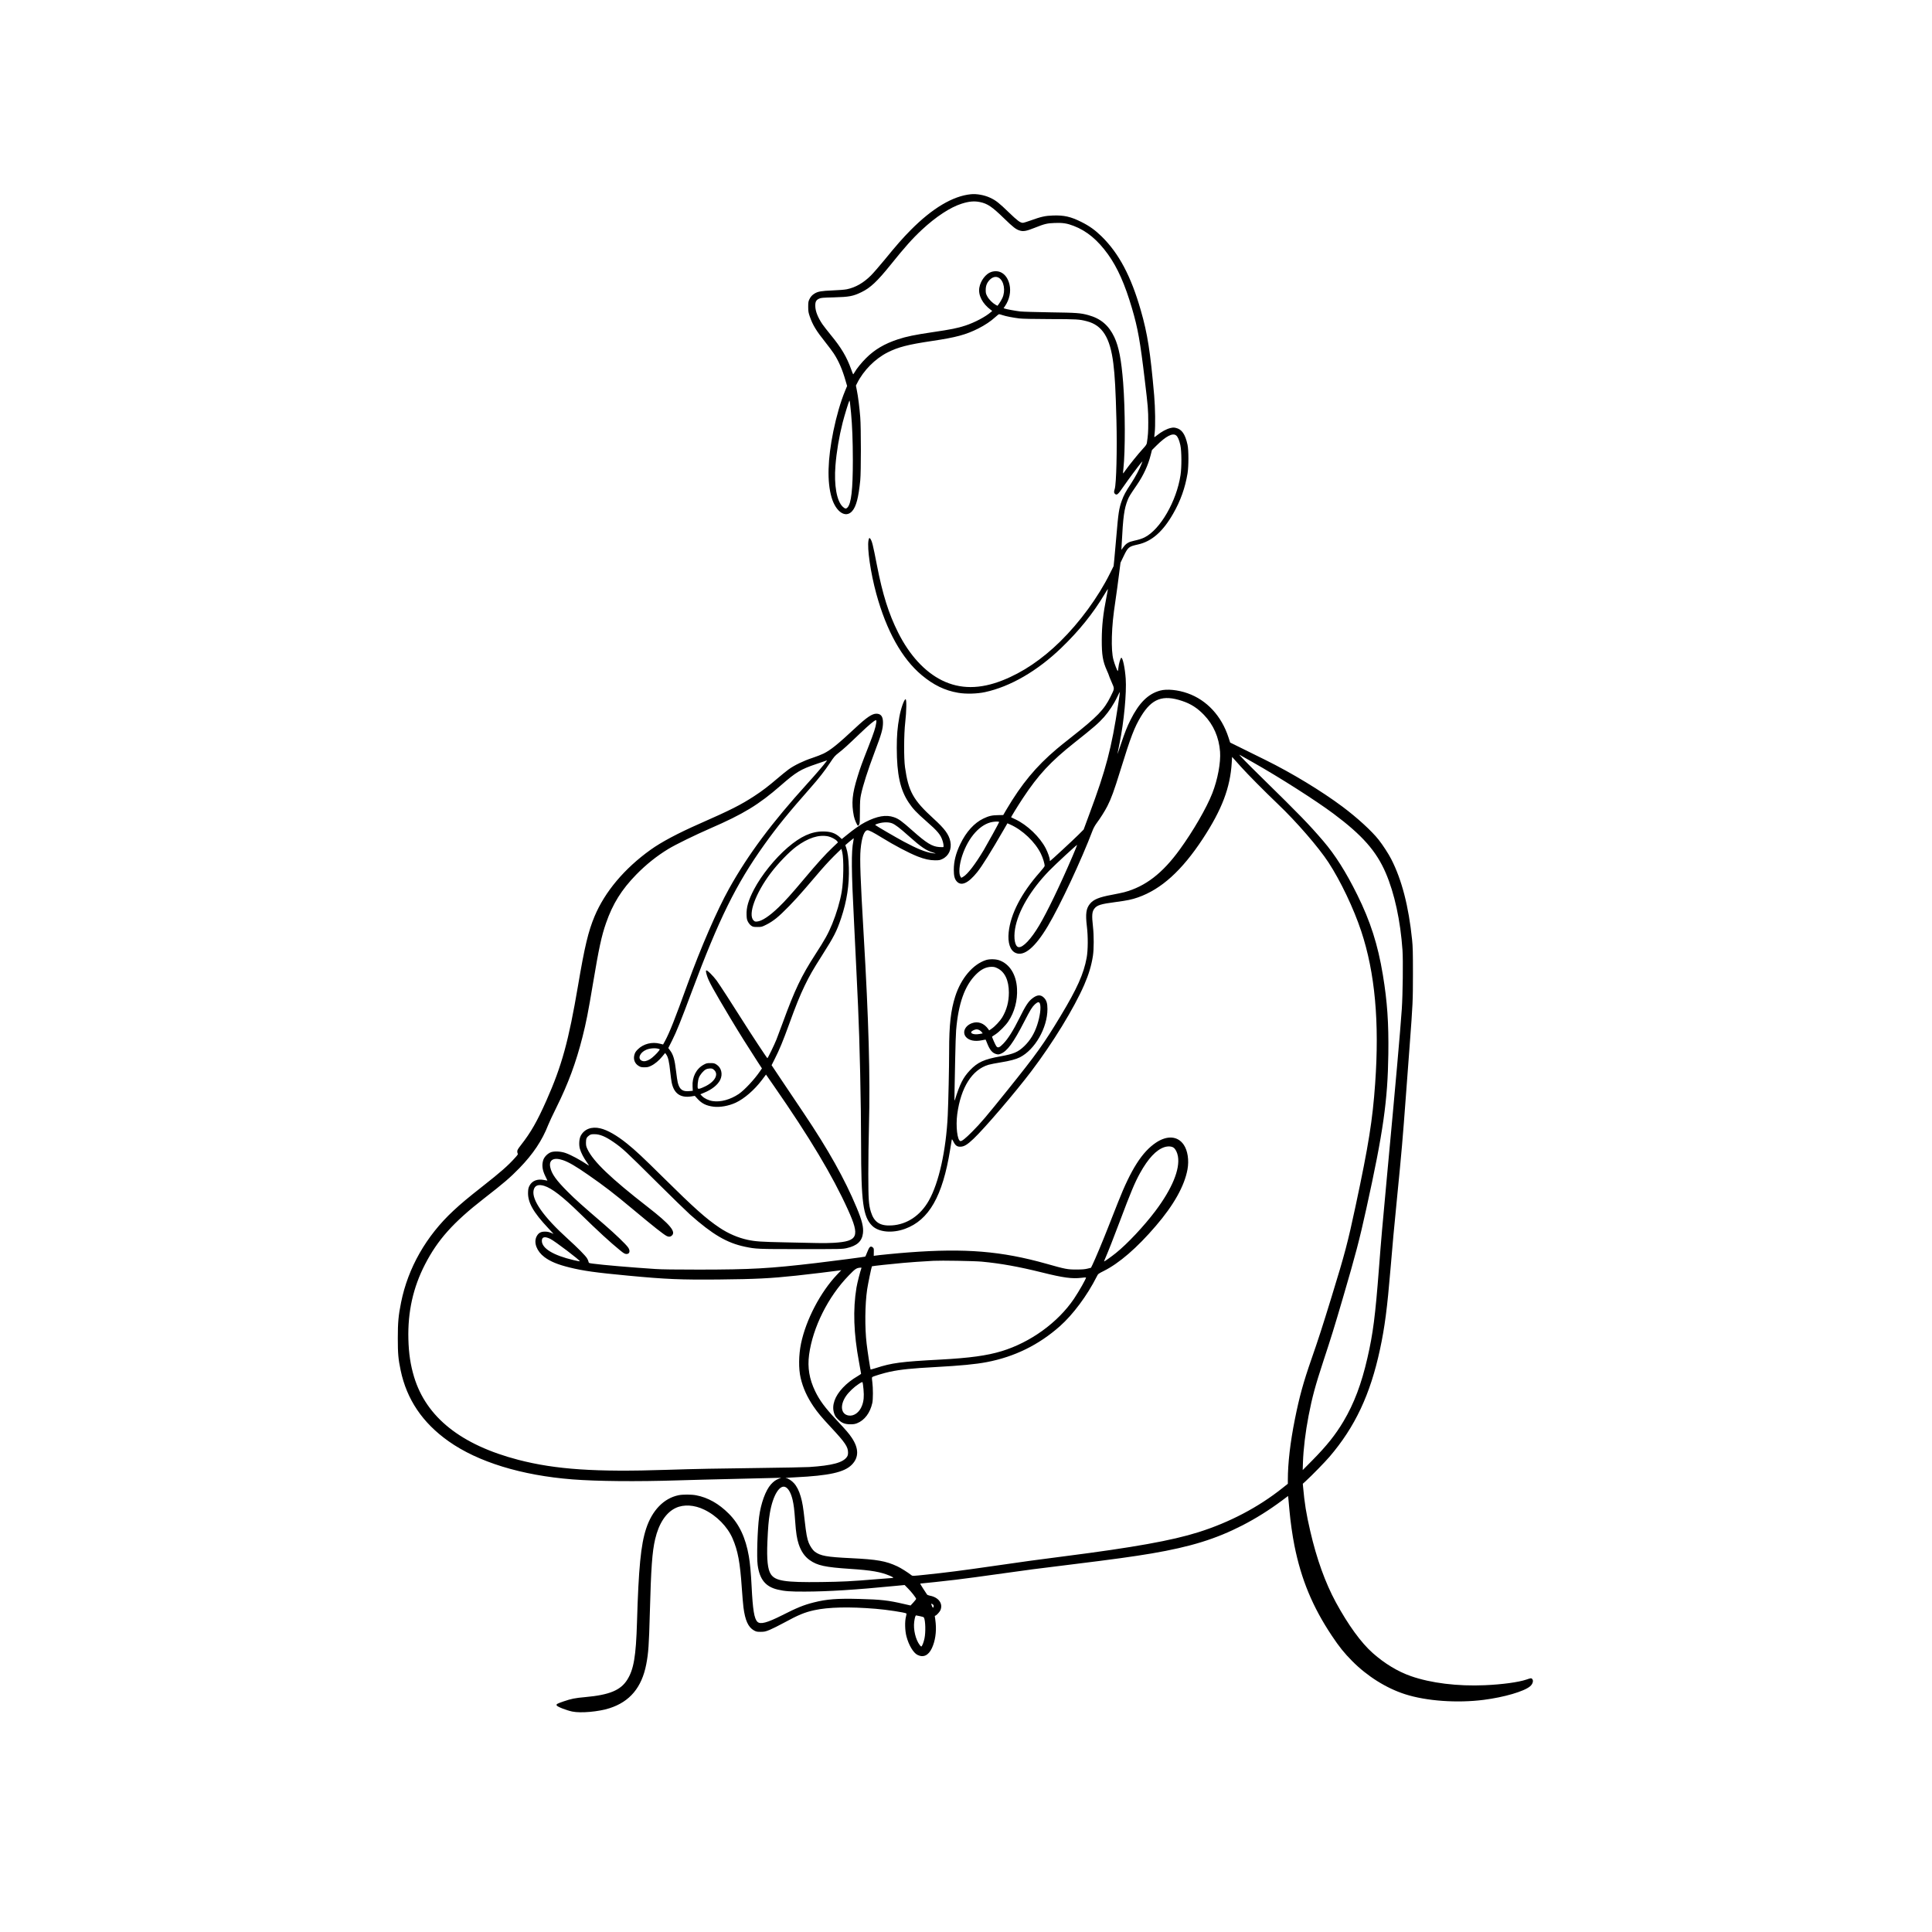 <svg xmlns="http://www.w3.org/2000/svg" xmlns:xlink="http://www.w3.org/1999/xlink" width="1080" viewBox="0 0 810 810" height="1080" preserveAspectRatio="xMidYMid meet"><defs><clipPath id="81b254f9e9"><path d="M 166.781 81 L 643 81 L 643 718 L 166.781 718 Z M 166.781 81 " clip-rule="nonzero"></path></clipPath></defs><g clip-path="url(#81b254f9e9)"><path fill="#000000" d="M 407.016 81.438 C 399.453 82.199 390.898 87.301 381.875 96.391 C 378.535 99.75 375.898 102.762 370.918 108.859 C 368.75 111.496 366.152 114.488 365.137 115.504 C 362.012 118.613 358.672 120.527 355.059 121.27 C 354.121 121.465 351.734 121.66 349.098 121.758 C 344.43 121.953 342.984 122.188 341.578 123.027 C 340.504 123.656 339.82 124.418 339.293 125.57 C 338.902 126.41 338.844 126.859 338.844 128.695 C 338.863 130.594 338.941 131.062 339.488 132.645 C 340.719 136.242 342.184 138.664 346.09 143.551 C 347.457 145.27 349.039 147.383 349.586 148.242 C 351.598 151.309 353.16 154.906 354.473 159.5 L 355.156 161.824 L 354.277 163.938 C 352.398 168.508 350.699 174.43 349.391 180.746 C 346.988 192.57 346.715 201.891 348.629 208.496 C 350.406 214.633 354.551 217.41 357.285 214.281 C 358.965 212.367 359.941 208.633 360.664 201.402 C 361.016 197.902 361.016 179.316 360.664 174.922 C 360.332 170.816 359.766 166.203 359.238 163.645 L 358.848 161.648 L 359.375 160.613 C 362.051 155.277 366.914 150.391 372.129 147.754 C 376.602 145.504 380.723 144.449 390.703 142.965 C 400.801 141.461 404.945 140.348 410.16 137.727 C 412.875 136.359 415.453 134.641 417.211 133.016 C 417.973 132.312 418.715 131.727 418.871 131.727 C 419.027 131.727 419.672 131.902 420.297 132.117 C 421.645 132.586 424.633 133.172 427.328 133.504 C 428.637 133.66 432.855 133.758 440.219 133.777 C 451.531 133.797 452.488 133.855 455.652 134.68 C 462.156 136.34 465.418 141.52 466.766 152.348 C 467.41 157.426 467.742 163.547 468.074 176.289 C 468.387 188.504 468.035 202.887 467.352 205 C 466.98 206.152 467 206.66 467.43 207.031 C 468.25 207.773 468.699 207.383 471.023 203.984 C 472.801 201.383 477.41 195.168 478.387 194.074 L 478.992 193.391 L 478.602 194.465 C 477.781 196.633 475.945 200.074 474.09 202.887 C 472 206.035 471.102 207.695 470.34 209.848 C 469.148 213.129 468.855 215.102 468.055 224.66 C 467.742 228.531 467.332 232.969 467.176 234.531 L 466.883 237.363 L 465.32 240.492 C 460.379 250.422 452.723 260.855 444.496 268.949 C 436.84 276.453 428.793 281.887 420.395 285.211 C 410.863 289 402.523 289 394.902 285.23 C 387.695 281.652 381.309 274.695 376.543 265.195 C 372.598 257.359 370.02 249.148 367.676 237.07 C 365.938 228.16 365.625 226.891 364.844 225.812 C 364.492 225.344 364.336 225.5 364.121 226.555 C 363.496 229.82 365 240.16 367.383 248.895 C 371.641 264.453 378.125 276.102 386.406 283.039 C 391.348 287.184 396.133 289.508 401.684 290.449 C 404.926 291.016 409.613 290.898 412.973 290.172 C 423.559 287.887 434.867 281.34 444.906 271.684 C 452.43 264.453 458.367 257.066 463.191 248.953 C 463.875 247.801 464.461 246.883 464.5 246.922 C 464.52 246.961 464.246 248.523 463.875 250.383 C 462.488 257.34 461.941 262.383 461.922 268.344 C 461.902 274.539 462.352 277.273 464.051 281.066 C 464.539 282.121 464.93 283.098 464.93 283.215 C 464.93 283.332 465.438 284.586 466.043 285.973 C 467.332 288.922 467.352 288.531 465.594 292.09 C 462.898 297.562 460.047 300.512 449.008 309.191 C 446.645 311.047 443.93 313.234 442.973 314.059 C 434.359 321.348 428.305 328.656 421.918 339.465 L 420.609 341.711 L 418.402 341.75 C 415.863 341.789 414.535 342.102 412.289 343.18 C 408.48 344.996 405.062 348.75 402.621 353.852 C 400.742 357.719 399.883 361.18 399.883 364.676 C 399.883 367.141 400.215 368.508 401.074 369.484 C 402.992 371.676 405.941 370.344 409.73 365.617 C 411.801 363.016 415.492 357.094 420.766 347.949 L 422.367 345.172 L 423.48 345.66 C 428.676 347.93 433.988 352.988 436.41 357.953 C 437.25 359.695 437.992 362.098 437.973 363.074 C 437.953 363.27 437.035 364.48 435.883 365.773 C 428.207 374.469 423.695 383.168 422.895 390.828 C 422.426 395.246 423.5 398.488 425.766 399.504 C 429.301 401.129 433.969 397.238 439.32 388.25 C 444.535 379.473 453.426 360.477 458.152 347.988 C 458.445 347.223 459.129 345.992 459.676 345.25 C 461.395 342.926 463.191 340.07 464.266 337.98 C 465.867 334.852 467.098 331.492 469.715 323.008 C 474.109 308.781 475.594 304.91 478.426 300.258 C 482.938 292.871 487.527 291.172 495.594 293.867 C 499.309 295.098 501.965 296.82 504.797 299.75 C 508.781 303.895 511.066 309.152 511.516 315.152 C 511.848 319.688 510.52 326.84 508.254 332.605 C 505.891 338.664 500.227 348.457 494.598 356.195 C 487.371 366.164 480.203 371.676 471.355 374.059 C 470.555 374.273 468.211 374.762 466.16 375.152 C 460.848 376.129 458.465 377.09 457 378.887 C 455.359 380.859 455.047 383.129 455.672 388.348 C 456.199 392.625 456.16 398.352 455.594 401.5 C 454.363 408.262 451.59 414.457 444.652 425.969 C 437.602 437.676 434.633 441.82 422.641 456.75 C 413.324 468.34 411.195 470.844 407.602 474.457 C 404.789 477.293 403.246 478.523 402.66 478.406 C 401.348 478.172 400.664 472.191 401.328 467.109 C 402.855 455.871 407.543 448.465 414.438 446.414 C 415.199 446.199 417.426 445.746 419.418 445.434 C 423.422 444.789 425.902 444.125 427.582 443.285 C 433.91 440.078 439.145 430.934 439.145 423.059 C 439.145 420.652 438.754 419.383 437.699 418.309 C 436.293 416.898 434.789 416.996 432.68 418.68 C 431.117 419.91 429.926 421.746 427.445 426.75 C 424.848 431.988 422.641 435.508 420.629 437.578 C 419.027 439.238 418.383 439.473 417.719 438.652 C 417.328 438.145 415.785 434.668 415.941 434.59 C 415.98 434.57 416.625 434.156 417.367 433.648 C 419.008 432.555 421.566 429.977 422.738 428.234 C 425.316 424.387 426.645 419.48 426.391 414.574 C 426.098 408.594 423.305 404.137 418.91 402.594 C 417.406 402.066 414.828 402.027 413.344 402.516 C 407.855 404.312 402.895 410.195 400.488 417.742 C 398.613 423.625 397.93 429.664 397.93 440.551 C 397.93 447.625 397.617 461.754 397.344 467.695 C 396.641 482.375 393.613 495.957 389.414 503.363 C 385.859 509.641 380.273 513.371 373.867 513.762 C 368.965 514.055 366.484 512.453 365.137 508.113 C 364.199 505.047 364.062 502.914 364.043 492.227 C 364.043 486.734 364.16 477.586 364.316 471.898 C 364.863 451.336 364.219 427.98 362.09 391.766 C 360.742 368.801 360.43 360.301 360.801 356.195 C 361.27 351.035 362.344 348.086 363.73 348.086 C 364.395 348.086 366.191 349.004 369.512 351.055 C 374.98 354.438 381.074 357.641 384.746 359.086 C 387.598 360.203 389.746 360.672 391.973 360.691 C 393.691 360.691 394.062 360.633 395.039 360.164 C 397.773 358.891 399.102 356 398.438 352.793 C 397.812 349.824 396.094 347.477 391.367 343.18 C 382.871 335.438 380.859 331.824 379.434 321.699 C 378.906 317.887 378.945 307.844 379.531 302.781 C 380.059 298.148 380.137 293.164 379.668 293.164 C 379.062 293.164 377.676 297.113 377.051 300.59 C 376.25 305.008 375.977 308.293 375.977 313.59 C 375.996 324.648 377.402 331.141 380.996 336.496 C 382.734 339.094 384.238 340.695 388.418 344.352 C 393.145 348.477 394.414 350.02 395.195 352.559 C 395.566 353.695 395.703 354.945 395.508 355.141 C 395.449 355.18 394.668 355.18 393.75 355.121 C 390.801 354.926 388.398 353.438 382.598 348.281 C 378.008 344.195 376.777 343.297 374.766 342.613 C 371.504 341.477 367.754 342.125 362.773 344.684 C 360.723 345.738 357.93 347.691 354.688 350.352 L 352.926 351.777 L 352.125 351.035 C 350.191 349.258 348.258 348.594 344.996 348.594 C 340.152 348.613 335.699 350.645 330.25 355.316 C 324.859 359.949 319.215 366.965 316.109 372.906 C 313.766 377.402 312.867 380.469 313.004 383.617 C 313.062 385.258 313.16 385.648 313.648 386.566 C 314 387.191 314.527 387.816 314.996 388.129 C 315.68 388.582 315.953 388.641 317.555 388.641 C 319.332 388.641 319.391 388.621 321.383 387.621 C 322.691 386.977 324.137 386.02 325.465 384.965 C 328.199 382.758 333.16 377.656 337.477 372.613 C 344.078 364.871 345.348 363.426 347.652 360.965 C 348.941 359.617 350.602 357.934 351.383 357.211 L 352.77 355.883 L 353.121 357.309 C 353.809 360.203 353.668 369.289 352.887 373.883 C 352.203 377.91 350.699 382.992 348.902 387.367 C 347.184 391.512 345.934 393.797 341.871 400.074 C 335.953 409.219 333.219 414.965 328.199 428.707 C 327.105 431.715 325.895 434.922 325.523 435.84 C 324.645 438.047 321.91 443.656 321.734 443.656 C 321.559 443.656 314.625 433.121 311.109 427.531 C 307.32 421.492 301.789 412.973 300.461 411.113 C 299.836 410.254 298.664 408.906 297.844 408.125 C 295.891 406.23 295.598 406.406 296.379 408.984 C 297.102 411.391 298.957 414.73 306.188 426.848 C 309.859 432.984 313.395 438.633 317.633 445.16 L 319.449 447.938 L 318.629 449.129 C 316.285 452.57 312.145 457.004 309.742 458.648 C 306.227 461.012 302.082 462.164 298.801 461.637 C 297.121 461.383 295.324 460.543 294.348 459.547 L 293.625 458.785 L 295.129 458.16 C 298.488 456.789 300.891 454.855 301.945 452.746 C 303.117 450.34 302.434 447.586 300.363 446.297 C 299.523 445.766 299.25 445.707 297.844 445.707 C 296.418 445.707 296.145 445.766 295.031 446.375 C 291.906 448.074 290.129 451.551 290.363 455.52 L 290.461 457.316 L 289.211 457.438 C 286.203 457.77 284.914 456.848 284.152 453.859 C 283.996 453.254 283.684 451.18 283.469 449.266 C 282.883 444.223 282.277 442.133 280.871 440.316 L 280.188 439.395 L 281.789 436.211 C 283.586 432.652 285.48 427.961 290.012 415.805 C 301.398 385.297 308.59 370.715 320.426 354.145 C 325.855 346.539 330.641 340.676 339.898 330.18 C 343.238 326.41 345.758 323.184 347.926 319.922 C 349.684 317.262 350.016 316.871 351.578 315.66 C 353.648 314.039 355.215 312.629 360.469 307.59 C 364.453 303.797 366.641 301.961 367.207 301.961 C 367.461 301.961 367.48 302.156 367.363 303.074 C 367.129 304.91 366.406 307.156 364.16 312.883 C 361.465 319.746 360.664 321.895 359.551 325.531 C 357.266 332.879 356.895 336.711 357.988 342.184 C 358.301 343.707 359.395 346.207 359.746 346.188 C 359.863 346.188 360.078 345.934 360.234 345.621 C 360.469 345.172 360.527 344.098 360.527 340.168 C 360.547 335.906 360.605 335.008 360.977 333.191 C 361.816 329.203 363.77 323.086 366.719 315.25 C 369.609 307.648 370.195 305.555 370.195 302.879 C 370.195 300.375 369.316 299.223 367.402 299.223 C 365.625 299.223 363.359 300.746 358.594 305.203 C 351.285 312.023 348.277 314.449 345.289 315.934 C 344.332 316.402 342.164 317.242 340.504 317.789 C 336.91 318.961 333.043 320.84 330.699 322.52 C 329.762 323.203 327.652 324.906 326.012 326.312 C 322.203 329.574 319.566 331.59 316.383 333.66 C 310.621 337.434 306.422 339.562 293.234 345.367 C 284.27 349.316 277.258 353.027 272.727 356.293 C 261.809 364.109 253.602 373.863 249.285 384.145 C 246.648 390.457 245.125 396.789 242.352 413.168 C 238.387 436.504 235.555 446.824 229.109 461.344 C 225.184 470.18 222.625 474.672 218.426 480.047 C 217.137 481.711 216.863 482.18 216.863 482.746 C 216.863 483.137 216.961 483.547 217.098 483.684 C 217.254 483.84 216.98 484.27 215.926 485.422 C 212.977 488.727 209.789 491.5 202.406 497.305 C 196.117 502.25 193.305 504.598 190.062 507.625 C 178.676 518.199 171.039 531.625 168.148 546.07 C 167.035 551.562 166.781 554.492 166.781 561.02 C 166.781 567.531 166.977 569.758 167.973 574.508 C 170.531 586.723 177.152 596.535 188.07 604.254 C 200.355 612.949 218.602 618.559 240.008 620.242 C 250.34 621.043 266.867 621.199 284.152 620.652 C 289.523 620.477 299.719 620.223 306.812 620.066 C 313.902 619.891 321.461 619.715 323.609 619.656 L 327.516 619.559 L 326.598 619.93 C 325.152 620.496 324.391 621.062 323.219 622.332 C 320.992 624.797 319 630.266 318.258 635.973 C 317.574 641.191 317.203 652.957 317.652 656.145 C 318.473 662.184 320.973 665.254 326.07 666.445 C 328.941 667.129 331.188 667.305 337.379 667.285 C 347.164 667.266 358.887 666.523 375.371 664.898 L 379.277 664.527 L 380.84 666.133 C 382.188 667.5 383.926 669.727 384.102 670.312 C 384.141 670.41 383.613 671.078 382.969 671.801 L 381.758 673.109 L 378.848 672.445 C 372.461 670.961 369.395 670.605 360.469 670.371 C 350.934 670.117 346.598 670.449 341.129 671.84 C 337.008 672.875 334.117 674.047 327.77 677.273 C 321.637 680.359 318.805 681.121 317.574 679.969 C 316.207 678.68 315.602 674.965 315.113 665 C 314.84 659.586 314.449 655.246 313.961 652.488 C 312.613 644.691 309.918 638.965 305.539 634.605 C 301.379 630.426 296.77 627.824 291.867 626.906 C 289.836 626.516 286.242 626.516 284.445 626.887 C 278.293 628.176 273.391 633.238 270.891 640.898 C 268.684 647.602 267.727 657.414 267.062 680.145 C 266.633 694.492 265.695 699.926 262.961 704.262 C 260.188 708.66 255.516 710.594 245.379 711.516 C 241.043 711.906 239.578 712.199 236.355 713.293 C 233.621 714.23 233.172 714.465 233.367 714.973 C 233.582 715.539 237.41 717.047 239.93 717.574 C 243.484 718.316 250.945 717.652 255.535 716.184 C 264.074 713.449 269.074 707.469 270.949 697.734 C 271.848 693.082 272.082 689.703 272.434 676.648 C 272.961 657.043 273.43 650.633 274.68 645.277 C 276.223 638.691 279.25 634.098 283.332 632.203 C 286.691 630.641 291.105 630.914 295.285 632.945 C 300.441 635.426 304.992 640.059 307.125 644.984 C 309.371 650.164 310.27 654.973 311.012 665.879 C 311.227 669.043 311.539 672.66 311.695 673.891 C 312.398 679.363 313.707 682.234 316.109 683.566 C 317.066 684.094 317.34 684.152 318.922 684.152 C 320.523 684.133 320.855 684.074 322.73 683.312 C 323.863 682.844 326.539 681.512 328.688 680.34 C 334.684 677.078 337.301 675.98 341.402 675.082 C 347.242 673.793 356.055 673.578 367.168 674.496 C 371.641 674.848 379.297 676.02 379.961 676.43 C 380.098 676.512 380.059 676.98 379.824 677.82 C 379.297 679.832 379.395 683.645 380.039 686.086 C 380.977 689.684 382.91 692.945 384.629 693.809 C 387.109 695.059 389.238 694.082 390.684 691.031 C 392.07 688.102 392.656 684.25 392.285 680.457 C 392.168 679.266 392.012 678.094 391.953 677.84 C 391.875 677.586 391.914 677.41 392.051 677.41 C 392.461 677.41 393.887 675.941 394.238 675.16 C 395.488 672.406 393.574 669.688 389.883 669.004 C 389.297 668.887 388.77 668.672 388.652 668.496 C 388.555 668.32 387.832 667.207 387.051 666.055 C 386.289 664.879 385.723 663.922 385.82 663.922 C 386.211 663.922 397.48 662.711 400.469 662.34 C 405.043 661.793 411.234 660.953 420.688 659.625 C 430.453 658.234 434.516 657.707 449.207 655.91 C 467 653.723 475.145 652.586 482.801 651.297 C 499.113 648.523 509.738 645.238 520.891 639.512 C 526.613 636.562 532.062 633.141 537.395 629.172 L 540.031 627.199 L 540.168 628.41 C 540.246 629.074 540.441 631.285 540.617 633.336 C 541.008 637.773 541.867 643.871 542.688 647.957 C 545.523 662.164 550.309 673.695 558.395 685.812 C 561.52 690.504 563.629 693.102 566.891 696.387 C 573.219 702.777 581.207 707.781 589.059 710.301 C 597.988 713.176 610.938 714.094 622.07 712.668 C 630.625 711.574 638.945 709.148 641.488 707 C 642.621 706.062 643.031 704.574 642.367 703.91 C 641.977 703.5 641.918 703.5 639.965 704.164 C 636.68 705.277 629.844 706.219 622.539 706.531 C 611.133 707.039 599.883 705.652 591.52 702.719 C 586.031 700.805 580.504 697.461 575.543 693.062 C 570.641 688.727 565.23 681.277 560.055 671.762 C 555.641 663.609 552.027 653.625 549.332 641.938 C 547.633 634.586 546.949 630.426 546.285 623.016 L 546.207 622.078 L 547.516 620.887 C 550.016 618.598 555.484 612.988 557.398 610.762 C 568.121 598.234 574.527 584.594 578.57 565.711 C 580.562 556.43 581.598 548.512 583.004 531.703 C 583.98 520.133 584.312 516.383 585.738 501.996 C 587.652 482.668 588.082 477.645 589.449 459.195 C 589.938 452.629 590.641 443.227 591.012 438.281 C 592.344 420.496 592.363 419.891 592.383 408.281 C 592.383 399.25 592.324 396.867 592.027 394.016 C 590.602 380 587.711 368.82 583.277 360.184 C 582.125 357.934 579.723 354.242 578.023 352.09 C 575.113 348.398 569 342.809 562.887 338.234 C 554.078 331.648 541.574 324.062 530.559 318.629 C 528.039 317.398 523.664 315.25 520.871 313.844 L 515.754 311.32 L 515.051 309.172 C 512.141 300.18 505.949 293.496 497.922 290.664 C 493.855 289.215 489.227 288.766 486.414 289.527 C 481.336 290.898 477.566 294.629 473.934 301.902 C 472.469 304.852 471.688 306.824 469.969 311.926 C 469.129 314.449 468.465 316.305 468.504 316.031 C 468.562 315.758 468.953 313.785 469.383 311.633 C 471.219 302.703 472.371 290.41 471.961 284.547 C 471.648 280.09 470.73 275.77 470.125 275.77 C 469.793 275.77 469.051 278.25 468.895 279.934 C 468.836 280.656 468.719 281.301 468.641 281.34 C 468.465 281.457 467.234 278.27 466.805 276.59 C 466.258 274.539 466.043 271.234 466.16 266.973 C 466.316 262.109 466.648 258.551 467.684 251.633 C 468.113 248.719 468.758 244.008 469.109 241.137 L 469.773 235.918 L 471.023 233.32 C 472.918 229.371 473.211 229.137 477.078 228.277 C 482.84 227.008 487.527 222.922 491.863 215.34 C 494.93 210.004 496.887 204.492 497.883 198.473 C 498.371 195.422 498.371 188.777 497.883 186.492 C 496.906 181.996 495.477 179.961 492.957 179.395 C 492.059 179.199 491.688 179.219 490.574 179.492 C 489.07 179.863 486.922 181.02 485.203 182.406 C 484.559 182.934 483.992 183.324 483.953 183.285 C 483.914 183.246 483.973 182.426 484.109 181.449 C 484.441 178.652 484.344 171.109 483.895 165.832 C 482.293 147.539 481.102 139.875 478.289 130.125 C 474.188 115.816 469.148 106.301 461.922 99.184 C 459.148 96.469 456.766 94.75 453.309 93.027 C 448.891 90.82 446.078 90.195 441.488 90.352 C 438.227 90.449 436.449 90.859 432.074 92.441 C 430.609 92.969 429.145 93.418 428.852 93.418 C 427.738 93.418 426.605 92.559 422.953 89.043 C 418.891 85.094 417.504 84 415.082 82.887 C 412.699 81.77 409.418 81.184 407.016 81.438 Z M 410.902 84.723 C 414.027 85.387 415.922 86.656 420.902 91.504 C 424.887 95.375 425.961 96.195 427.621 96.684 C 429.086 97.113 430.355 96.879 433.773 95.512 C 437.992 93.828 439.008 93.594 442.289 93.477 C 445.609 93.359 447.367 93.633 450.164 94.711 C 455.652 96.82 460.223 100.633 464.52 106.613 C 468.543 112.223 471.629 119.18 474.598 129.285 C 477.059 137.668 478.016 143.004 479.949 159.285 C 481.297 170.465 481.414 171.832 481.414 177.07 C 481.414 181.117 481.316 182.504 480.828 185.727 C 480.73 186.332 480.379 186.844 479.148 188.172 C 477.254 190.223 473.426 194.973 471.961 197.043 C 471.395 197.883 470.887 198.531 470.848 198.492 C 470.809 198.453 470.867 197.609 470.984 196.594 C 471.805 188.992 471.766 171.871 470.887 160.457 C 470.125 150.801 469.09 145.387 467.176 141.324 C 464.832 136.379 461.473 133.543 456.297 132.117 C 452.996 131.219 451.473 131.102 440.219 130.945 C 434.32 130.848 428.695 130.691 427.719 130.574 C 425.609 130.32 421.938 129.637 421.254 129.383 L 420.766 129.188 L 421.371 128.305 C 423.227 125.609 423.93 122.207 423.227 119.258 C 422.211 114.938 419.105 112.848 415.531 114.039 C 413.285 114.781 411.078 117.715 410.59 120.605 C 410.062 123.793 411.879 127.309 415.414 129.93 L 416 130.359 L 415.414 130.867 C 413.148 132.84 408.578 135.246 404.691 136.516 C 401.406 137.59 398.691 138.137 391.094 139.25 C 383.438 140.387 380.078 141.07 376.406 142.281 C 370.84 144.117 366.719 146.543 363.145 150.098 C 361.191 152.035 359.16 154.535 358.223 156.195 C 357.988 156.605 357.754 156.938 357.695 156.938 C 357.637 156.938 357.266 155.98 356.855 154.828 C 354.961 149.57 352.711 145.777 348.297 140.426 C 346.891 138.703 345.309 136.672 344.801 135.93 C 342.867 133.055 341.852 130.477 341.812 128.305 C 341.773 126.527 342.164 125.785 343.395 125.219 C 344.234 124.848 344.82 124.789 349.586 124.672 C 356.074 124.496 357.617 124.203 361.191 122.48 C 364.902 120.684 367.773 117.988 373.32 111.105 C 379.355 103.602 382.598 99.965 386.465 96.371 C 392.383 90.859 398.359 86.93 403.148 85.406 C 406.273 84.41 408.48 84.215 410.902 84.723 Z M 418.793 116.48 C 420.941 117.793 421.645 121.953 420.238 124.965 C 419.887 125.707 419.301 126.723 418.91 127.25 L 418.207 128.207 L 417.406 127.777 C 416.098 127.035 414.633 125.57 413.93 124.262 C 413.344 123.168 413.266 122.871 413.266 121.562 C 413.266 119.824 413.773 118.555 414.887 117.383 C 416.137 116.07 417.582 115.738 418.793 116.48 Z M 356.797 173.043 C 357.324 178.75 357.539 184.672 357.559 193 C 357.559 205.254 356.895 211.098 355.312 212.777 C 354.727 213.402 354.316 213.344 353.375 212.504 C 350.816 210.18 349.605 203.492 350.27 195.129 C 350.738 189.344 351.773 183.148 353.277 177.207 C 354.043 174.195 355.801 168.488 356.094 167.98 C 356.25 167.727 356.426 168.977 356.797 173.043 Z M 493.094 182.543 C 493.797 183.09 494.402 184.496 494.871 186.648 C 495.418 189.207 495.457 195.812 494.93 199.254 C 493.25 210.199 486.434 222.004 479.871 225.305 C 478.758 225.852 477.488 226.262 475.438 226.711 C 473.172 227.203 472.156 227.809 471.043 229.312 L 470.145 230.523 L 470.281 227.984 C 470.867 216.59 471.316 213.344 472.762 209.672 C 473.367 208.164 473.582 207.793 476.707 203.219 C 479.461 199.156 481.336 195.09 482.41 190.848 L 482.957 188.699 L 484.852 186.805 C 488.836 182.855 491.648 181.391 493.094 182.543 Z M 468.816 295.215 C 466.023 313.727 463.719 322.539 456.688 341.398 L 454.324 347.789 L 452.059 350.059 C 449.695 352.402 440.414 360.984 440.238 360.984 C 440.16 360.984 440.121 360.77 440.121 360.516 C 440.121 359.695 439.32 357.426 438.441 355.707 C 435.98 350.918 430.668 345.836 425.668 343.492 C 424.75 343.062 423.969 342.691 423.93 342.672 C 423.812 342.594 426.508 338.195 428.812 334.695 C 435.316 324.848 440.453 319.316 450.457 311.379 C 458.602 304.93 460.594 303.191 462.898 300.59 C 464.891 298.344 467.039 295.098 468.348 292.305 C 468.953 291.035 469.48 290.035 469.52 290.074 C 469.559 290.094 469.246 292.422 468.816 295.215 Z M 525.09 319.492 C 536.438 325.902 551.52 335.516 559.078 341.145 C 571.168 350.176 577.027 356.82 580.973 365.969 C 584.664 374.547 587.145 386.02 588.004 398.41 C 588.297 402.691 588.121 416.938 587.711 423.039 C 586.988 433.316 585.27 452.727 581.539 492.715 C 579.547 514.094 579.078 519.41 578.121 531.898 C 576.598 551.738 575.641 559.164 573.297 569.328 C 570.797 580.254 567.691 588.441 563.258 595.91 C 559.859 601.617 556.227 606.148 550.23 612.227 L 546.168 616.332 L 546.266 613.109 C 546.461 607.461 547.301 600.461 548.648 593.465 C 550.172 585.629 551.402 581.094 554.879 570.48 C 558.141 560.57 559.273 556.957 563.062 544.02 C 568.316 526.074 569.938 519.938 572.828 506.785 C 579.938 474.594 581.812 461.324 582.066 441.879 C 582.242 428.844 581.617 419.832 579.762 408.672 C 577.691 396.105 574.566 386.312 569.039 375.152 C 564.293 365.559 559.742 358.383 554.762 352.578 C 548.785 345.602 544.781 341.477 529.328 326.332 C 522.629 319.766 519.016 316.051 519.719 316.461 C 519.836 316.52 522.238 317.887 525.09 319.492 Z M 520.207 321.406 C 523.117 324.648 530.031 331.629 535.715 337.062 C 543.469 344.43 552.848 355.258 556.969 361.57 C 562.008 369.27 567.535 380.859 570.699 390.398 C 576.48 407.812 578.375 428.527 576.539 454.309 C 575.445 469.711 573.805 480.008 568.336 505.613 C 565.035 521.074 563.902 525.391 558.297 543.625 C 554.41 556.273 552.789 561.316 549.859 569.719 C 546.402 579.648 544.762 585.648 542.883 595.027 C 540.93 604.781 539.934 613.461 539.934 620.477 L 539.934 622.078 L 537.648 623.895 C 527.551 631.93 515.52 638.262 502.434 642.387 C 491.355 645.883 475.262 648.777 446.176 652.488 C 434.516 653.977 430.375 654.543 415.648 656.672 C 403.539 658.43 396.328 659.352 388.164 660.191 C 382.637 660.777 382.598 660.777 382.109 660.406 C 380.547 659.195 377.676 657.375 376.23 656.711 C 371.406 654.445 367.715 653.801 356.797 653.27 C 346.52 652.781 343.941 652.312 341.539 650.496 C 340.738 649.871 339.645 648.27 339.059 646.82 C 338.375 645.102 338.004 643.129 337.359 637.441 C 336.734 631.773 336.422 629.934 335.699 627.434 C 335.016 625.031 334.039 623.094 332.848 621.805 C 331.891 620.75 330.328 619.754 329.645 619.754 C 329.449 619.754 329.352 619.715 329.41 619.656 C 329.469 619.598 331.305 619.461 333.492 619.363 C 347.594 618.676 353.984 617.27 357.109 614.105 C 360.117 611.074 360.117 607.262 357.109 602.789 C 355.859 600.93 354.98 599.914 350.582 595.203 C 345.875 590.164 343.629 587.133 341.773 583.301 C 339.312 578.199 338.492 573.355 339.215 567.961 C 340.758 556.527 347.203 543.625 355.82 534.773 C 358.438 532.074 358.945 531.703 360.312 531.508 C 361.094 531.41 361.25 531.43 361.152 531.664 C 360.645 533.016 359.414 537.84 359.082 539.816 C 357.559 549.078 357.891 558.988 360.156 571.125 C 360.625 573.688 361.016 575.836 361.016 575.934 C 361.016 576.031 360.332 576.52 359.492 577.008 C 354.785 579.746 351.129 583.613 349.879 587.211 C 349.234 589.086 349.156 590.711 349.664 592.41 C 350.055 593.641 350.27 593.992 351.305 595.027 C 352.887 596.613 354.18 597.121 356.523 597.141 C 357.773 597.141 358.457 597.043 359.297 596.711 C 362.461 595.477 364.805 592.371 365.723 588.188 C 366.055 586.703 366.055 581.992 365.723 579.414 C 365.508 577.809 365.527 577.457 365.742 577.32 C 366.328 576.93 370.84 575.582 373.086 575.113 C 377.598 574.156 382.422 573.668 392.266 573.141 C 402.738 572.57 409.047 571.965 413.734 571.066 C 425.375 568.84 435.473 563.875 444.34 556.039 C 449.852 551.172 455.848 543.098 459.812 535.223 C 460.398 534.051 460.398 534.051 462.684 532.898 C 469.188 529.672 476.727 523.164 484.598 513.957 C 492.156 505.164 496.59 497.207 497.863 490.27 C 498.566 486.402 497.941 482.355 496.277 479.93 C 493.777 476.258 489.344 475.926 484.656 479.051 C 478.836 482.941 474.188 490.23 468.777 503.953 C 467.547 507.059 465.574 512.082 464.383 515.094 C 462.176 520.719 459.227 527.719 458.074 530.141 L 457.41 531.508 L 455.945 531.879 C 454.812 532.152 453.758 532.25 451.355 532.25 C 447.602 532.27 446.742 532.113 438.754 529.848 C 419.906 524.531 404.711 523.281 380.938 525.078 C 376.602 525.391 367.695 526.27 366.836 526.445 L 366.328 526.543 L 366.348 524.961 C 366.387 523.496 366.348 523.34 365.918 522.988 C 364.98 522.207 364.453 522.676 363.555 525.039 C 363.203 525.977 362.832 526.781 362.754 526.84 C 362.539 526.957 349.625 528.656 342.164 529.535 C 322.574 531.84 314.977 532.27 293.137 532.289 C 283.215 532.289 277.297 532.211 274.777 532.035 C 263.898 531.312 252.801 530.355 248.602 529.789 C 246.863 529.555 246.863 529.555 246.727 528.949 C 246.668 528.598 246.395 527.992 246.141 527.582 C 245.457 526.426 242.195 523.145 238.055 519.391 C 227.898 510.207 222.84 503.031 223.719 499.008 C 224.129 497.031 225.633 496.406 228.133 497.168 C 231.355 498.168 235.809 501.586 243.133 508.738 C 250.906 516.324 255.711 520.738 259.934 524.18 C 261.555 525.508 261.984 525.742 262.688 525.742 C 264.016 525.742 264.328 524.395 263.332 522.988 C 262.355 521.602 257.879 517.32 253.504 513.527 C 243.875 505.242 241.375 503.012 238.035 499.672 C 233.172 494.805 231.277 492.168 230.691 489.352 C 230.047 486.266 232.137 485.09 235.965 486.383 C 238.348 487.164 241.434 488.961 246.648 492.598 C 253.27 497.188 257.371 500.336 265.207 506.883 C 274.094 514.309 278.137 517.496 279.504 518.199 C 280.344 518.609 280.969 518.59 281.555 518.121 C 283.605 516.52 281.047 513.41 271.652 506.102 C 256.082 494.004 248.738 486.969 246.297 481.809 C 245.77 480.695 245.672 480.281 245.672 478.992 C 245.672 477.332 245.945 476.766 247.137 475.945 C 247.664 475.594 248.055 475.516 249.207 475.516 C 251.492 475.516 253.816 476.473 257.195 478.797 C 260.988 481.418 262.199 482.531 275.363 495.625 C 281.496 501.723 287.766 507.82 289.289 509.188 C 298.762 517.594 304.738 521.094 312.32 522.695 C 316.969 523.672 317.574 523.691 335.914 523.691 C 352.75 523.691 353.141 523.691 354.98 523.281 C 359.316 522.305 361.387 520.426 361.797 517.047 C 362.109 514.543 361.426 511.73 359.16 506.316 C 354.16 494.316 347.301 482.062 336.949 466.66 C 334.195 462.555 330.035 456.359 327.711 452.902 L 323.492 446.59 L 324.84 443.91 C 326.793 440.059 328.219 436.602 330.738 429.684 C 333.629 421.688 335.309 417.527 337.359 413.266 C 339.469 408.926 340.68 406.797 344.703 400.465 C 349.664 392.664 350.777 390.477 352.633 384.984 C 355.059 377.734 356.113 370.891 355.879 363.66 C 355.762 359.891 355.41 357.309 354.785 355.453 L 354.395 354.34 L 356.055 352.91 C 356.973 352.148 357.793 351.484 357.871 351.445 C 357.949 351.426 357.91 351.953 357.773 352.617 C 356.855 357.055 356.934 364.852 358.086 387.172 C 358.301 391.316 358.691 399.445 358.965 405.25 C 359.238 411.055 359.57 418.523 359.746 421.863 C 360.41 436.113 361.016 462.906 361.016 479.812 C 361.035 504.031 361.855 510.168 365.645 513.898 C 368.398 516.617 374.062 517.145 379.434 515.191 C 389.492 511.516 395.195 501.508 398.34 482.062 C 398.672 480.008 398.965 478.152 399.023 477.898 C 399.102 477.508 399.219 477.625 399.746 478.68 C 400.586 480.34 401.348 480.852 402.836 480.754 C 404.32 480.656 405.629 479.832 408.129 477.469 C 412.641 473.227 425.648 458.043 432.387 449.129 C 441.41 437.227 450.301 422.703 454.559 412.914 C 456.473 408.516 457.586 404.801 458.211 400.758 C 458.641 397.922 458.66 392.332 458.23 388.465 C 457.703 383.793 457.82 382.285 458.797 380.977 C 459.93 379.492 461.453 379.004 467.762 378.184 C 472.703 377.52 474.5 377.148 477.137 376.227 C 486.902 372.789 495.496 365.008 504.25 351.699 C 512.297 339.426 515.793 330.258 516.418 319.668 L 516.555 317.34 L 517.16 318.004 C 517.492 318.375 518.859 319.922 520.207 321.406 Z M 346.402 319.297 C 345.543 320.508 341.734 324.945 338.551 328.441 C 323.629 344.879 313.688 358.207 305.695 372.516 C 300.617 381.602 293.801 397.316 288.156 412.875 C 282.98 427.18 280.734 432.867 278.859 436.348 L 278 437.91 L 276.691 437.578 C 273.352 436.699 269.738 437.637 267.414 439.941 C 266.535 440.824 266.242 441.293 265.988 442.172 C 265.422 444.105 266.125 445.945 267.805 446.922 C 268.586 447.391 268.938 447.469 270.188 447.469 C 271.418 447.469 271.848 447.371 272.922 446.863 C 274.543 446.102 276.301 444.613 277.727 442.855 L 278.859 441.469 L 279.211 441.938 C 280.109 443.09 280.559 445.004 281.027 449.617 C 281.203 451.219 281.457 453.156 281.613 453.879 C 282.551 458.453 285.266 460.367 289.777 459.684 L 291.301 459.449 L 292.473 460.719 C 294.27 462.691 296.125 463.594 299.152 463.984 C 301.887 464.316 305.48 463.672 308.434 462.32 C 312.047 460.641 316.266 456.984 319.43 452.805 L 321.148 450.516 L 324.527 455.383 C 339.43 476.844 349.059 492.93 355.508 507.176 C 360.605 518.434 359.785 520.406 349.625 521.055 C 347.887 521.172 344.742 521.211 342.652 521.152 C 340.562 521.094 334.41 520.957 328.98 520.859 C 319.176 520.66 316.715 520.504 313.434 519.801 C 309.449 518.941 305.324 517.184 301.633 514.699 C 296.066 510.969 291.105 506.551 278 493.594 C 269.406 485.09 266.457 482.336 262.863 479.441 C 258.586 476.004 254.695 473.773 251.688 473.07 C 248.035 472.191 244.93 473.383 243.465 476.199 C 242.801 477.508 242.645 480.008 243.133 481.672 C 243.582 483.273 244.754 485.5 246.062 487.32 C 246.98 488.609 247.078 488.805 246.609 488.512 C 243.27 486.285 239.344 484.172 237.078 483.391 C 235.184 482.727 232.527 482.57 231.102 483.039 C 229.637 483.527 228.133 485.051 227.723 486.461 C 227.098 488.59 227.391 490.621 228.68 493.223 C 229.168 494.18 229.52 494.961 229.5 494.98 C 229.48 495 228.797 494.883 227.996 494.707 C 225.34 494.18 223.133 495.02 222.039 497.031 C 221.57 497.914 221.453 498.363 221.395 499.75 C 221.199 504.031 223.484 508.152 229.871 514.934 L 232.098 517.32 L 230.926 516.832 C 230.086 516.5 229.383 516.363 228.426 516.363 C 226.668 516.363 225.672 516.969 224.93 518.473 C 223.68 521.035 225.066 524.629 228.23 527.016 C 230.711 528.891 233.797 530.16 238.777 531.391 C 244.441 532.801 249.734 533.543 263.254 534.812 C 279.133 536.316 285.402 536.59 301.438 536.434 C 316.832 536.277 322.887 535.984 333.863 534.812 C 338.16 534.363 350.191 532.918 351.93 532.645 L 352.711 532.527 L 350.895 534.441 C 343.941 541.789 337.926 553.301 335.836 563.27 C 334.84 568.098 334.762 573.883 335.68 577.73 C 336.656 581.875 338.336 585.609 340.992 589.555 C 342.809 592.234 344.352 594.09 348.414 598.449 C 354.336 604.801 355.547 606.598 355.547 608.984 C 355.547 609.844 355.43 610.273 355.098 610.781 C 353.473 613.207 348.883 614.438 339.234 615.062 C 337.516 615.16 328.336 615.336 318.844 615.453 C 301.809 615.648 290.793 615.863 279.562 616.234 C 249.773 617.23 232.996 616.098 217.352 612.051 C 193.305 605.797 178.734 594.207 173.598 577.262 C 172.094 572.258 171.371 567.492 171.215 561.414 C 170.922 550.02 173.188 539.797 178.188 530.102 C 183.52 519.762 189.984 512.531 202.895 502.484 C 211.219 496.016 213.836 493.77 217.742 489.762 C 223.523 483.801 227.293 478.172 229.852 471.605 C 230.242 470.59 231.785 467.285 233.289 464.277 C 238.23 454.309 241.492 445.492 244.207 434.766 C 245.73 428.785 246.59 424.426 248.602 412.387 C 251.102 397.453 252.195 392.43 254.07 387.035 C 256.883 378.926 260.578 373.004 266.75 366.672 C 270.93 362.41 275.363 358.871 280.246 355.902 C 283.273 354.066 291.438 350.078 297.629 347.379 C 311.695 341.281 318.121 337.355 327.281 329.359 C 333.824 323.652 335.621 322.559 342.262 320.312 C 344.684 319.492 346.676 318.805 346.715 318.785 C 346.754 318.785 346.617 319 346.402 319.297 Z M 418.891 344.664 C 418.852 344.957 413.891 353.949 412.445 356.391 C 408.871 362.352 405.648 366.574 403.832 367.59 L 403.031 368.039 L 402.68 367.512 C 401.859 366.262 402.172 362.488 403.402 358.773 C 406 350.957 411.059 345.367 416.254 344.586 C 417.66 344.371 418.949 344.41 418.891 344.664 Z M 373.945 345.152 C 375.293 345.66 377.168 347.086 381.094 350.605 C 386.152 355.121 388.281 356.566 391.094 357.406 C 392.715 357.875 392.617 357.953 390.703 357.66 C 387.852 357.211 384.434 355.805 378.906 352.852 C 375.742 351.152 367.441 346.324 366.992 345.914 C 366.895 345.816 367.051 345.66 367.383 345.543 C 369.629 344.684 372.266 344.527 373.945 345.152 Z M 347.203 350.645 C 348.512 350.918 350.387 351.914 350.934 352.637 L 351.324 353.164 L 348.98 355.395 C 345.973 358.246 342.633 361.941 337.281 368.312 C 331.832 374.801 329.117 377.832 326.441 380.391 C 322.613 384.066 319.469 386.156 317.457 386.352 C 316.598 386.43 316.441 386.391 315.914 385.863 C 313.492 383.441 316.754 374.488 323.16 366.008 C 326.188 362 330.855 357.172 333.844 354.945 C 338.785 351.289 343.238 349.844 347.203 350.645 Z M 449.637 359.047 C 444.457 371.109 439.008 382.422 435.688 387.992 C 432.27 393.738 428.891 397.316 427.074 397.102 C 425.551 396.926 424.887 393.484 425.57 389.402 C 426.82 382.031 432.035 373.16 439.828 365.105 C 442.406 362.449 451.453 354.086 451.59 354.223 C 451.629 354.262 450.75 356.43 449.637 359.047 Z M 418.207 405.957 C 421.293 407.48 422.953 411.035 422.973 416.098 C 422.973 420.027 422.074 423.391 420.16 426.594 C 419.301 428.02 417.172 430.309 415.805 431.246 L 414.711 432.008 L 414.398 431.539 C 412.602 428.961 410.004 428.02 407.426 429 C 404.496 430.113 403.344 432.887 405.023 434.805 C 406.293 436.23 408.695 436.738 411.586 436.152 C 412.484 435.957 413.227 435.84 413.246 435.879 C 413.266 435.918 413.52 436.543 413.832 437.305 C 414.965 440.219 416.039 441.488 417.719 441.938 C 418.461 442.133 418.734 442.113 419.496 441.82 C 422.25 440.766 424.848 437.227 429.477 428.215 C 432.035 423.273 432.719 422.156 433.93 421.023 C 435.062 420.008 435.688 419.93 436 420.809 C 436.527 422.352 436.059 426.027 434.828 429.781 C 433.637 433.375 431.879 436.25 429.398 438.633 C 426.82 441.098 424.984 441.879 419.457 442.875 C 412.562 444.105 409.848 445.355 406.645 448.738 C 403.773 451.789 402.445 454.406 400.312 461.246 C 400.137 461.773 400.117 460.855 400.195 457.438 C 400.254 454.953 400.371 448.758 400.469 443.656 C 400.566 438.555 400.742 433.277 400.859 431.93 C 401.801 420.711 404.457 413.266 409.164 408.555 C 411.352 406.367 413.383 405.367 415.727 405.348 C 416.781 405.348 417.23 405.465 418.207 405.957 Z M 410.551 431.852 C 410.922 432.027 411.391 432.418 411.605 432.711 L 411.996 433.258 L 410.727 433.492 C 407.797 434.039 405.941 432.926 408.129 431.93 C 409.164 431.461 409.691 431.441 410.551 431.852 Z M 276.203 439.766 L 276.652 439.941 L 276.223 440.59 C 275.5 441.605 273.469 443.52 272.512 444.086 C 271.125 444.906 270.012 445.121 269.152 444.75 C 267.18 443.93 268.195 441.293 270.93 440.121 C 272.473 439.453 274.914 439.297 276.203 439.766 Z M 299.406 448.602 C 301.398 450.418 299.738 453.488 295.676 455.461 C 293.645 456.438 292.844 456.672 292.609 456.34 C 292.297 455.871 292.551 453.039 293.02 451.828 C 293.508 450.555 294.895 448.895 295.949 448.348 C 296.379 448.113 297.062 447.977 297.688 447.957 C 298.566 447.957 298.801 448.035 299.406 448.602 Z M 492.039 481.164 C 492.859 481.75 493.562 483.156 493.855 484.797 C 494.793 490.211 491.395 498.422 484.363 507.762 C 479.617 514.055 472.625 521.504 467.879 525.312 C 466.082 526.762 463.133 528.871 462.898 528.871 C 462.84 528.871 463.035 528.363 463.309 527.738 C 464.5 525.02 466.941 518.844 469.52 511.965 C 474.012 500.004 475.77 495.781 477.938 491.871 C 481.355 485.695 484.734 482.082 488.172 480.949 C 489.617 480.48 491.199 480.559 492.039 481.164 Z M 230.652 519.371 C 232.547 520.27 243.582 528.656 243.094 528.812 C 242.977 528.852 241.766 528.617 240.379 528.285 C 231.961 526.289 227.215 523.398 227.176 520.25 C 227.156 518.57 228.367 518.277 230.652 519.371 Z M 411.605 528.949 C 419.496 529.691 427.016 531.039 436.801 533.465 C 445.805 535.711 449.5 536.199 453.387 535.73 C 454.383 535.594 455.262 535.535 455.301 535.594 C 455.535 535.828 452.469 541.242 450.262 544.527 C 443.52 554.492 431.996 562.82 419.906 566.492 C 413.793 568.352 406.527 569.348 394.219 570.012 C 377.715 570.891 373.867 571.398 367.207 573.57 C 366.035 573.941 365.039 574.215 365 574.176 C 364.863 574.02 363.73 566.688 363.34 563.367 C 362.539 556.605 362.637 546.91 363.555 540.598 C 363.906 538.273 365.391 531.078 365.566 530.902 C 365.684 530.785 374.004 529.887 378.691 529.477 C 382.559 529.145 384.922 528.969 391.387 528.598 C 394.551 528.422 408.402 528.656 411.605 528.949 Z M 362.031 582.5 C 362.305 585.492 362.129 587.387 361.406 589.301 C 360.371 592.098 358.066 593.816 355.82 593.465 C 352.574 592.977 352.027 589.203 354.688 585.316 C 355.801 583.672 358.066 581.504 360 580.254 C 361.152 579.492 361.504 579.336 361.641 579.551 C 361.719 579.707 361.895 581.035 362.031 582.5 Z M 329.605 623.621 C 330.738 624.383 331.676 626.184 332.301 628.82 C 332.789 630.953 333.023 632.75 333.375 637.734 C 333.727 642.758 334.098 645.062 334.859 647.406 C 335.855 650.398 337.34 652.566 339.43 654.055 C 342.652 656.359 345.895 657.062 356.523 657.766 C 365.391 658.352 369.199 659.016 373.066 660.641 C 374.492 661.246 374.863 661.578 374.082 661.578 C 373.848 661.578 371.016 661.793 367.773 662.066 C 356.816 662.984 353.121 663.16 344.312 663.277 C 329.117 663.473 325.055 662.828 323.18 659.996 C 321.852 658 321.422 653.898 321.734 646.41 C 322.008 640.293 322.223 637.617 322.75 634.469 C 324.02 626.789 327.066 621.941 329.605 623.621 Z M 391.055 672.641 C 391.367 672.855 391.484 673.109 391.445 673.461 C 391.348 674.262 391.016 674.164 390.664 673.207 C 390.312 672.25 390.371 672.152 391.055 672.641 Z M 385.781 677.605 C 386.68 677.781 387.266 677.977 387.363 678.172 C 388.008 679.383 388.145 684.27 387.598 686.906 C 387.246 688.629 386.562 690.309 386.23 690.309 C 386.133 690.309 385.84 690.016 385.586 689.664 C 383.887 687.434 382.871 683.215 383.281 679.988 C 383.516 678.152 383.828 677.156 384.141 677.273 C 384.258 677.312 385 677.469 385.781 677.605 Z M 385.781 677.605 " fill-opacity="1" fill-rule="nonzero"></path></g></svg>